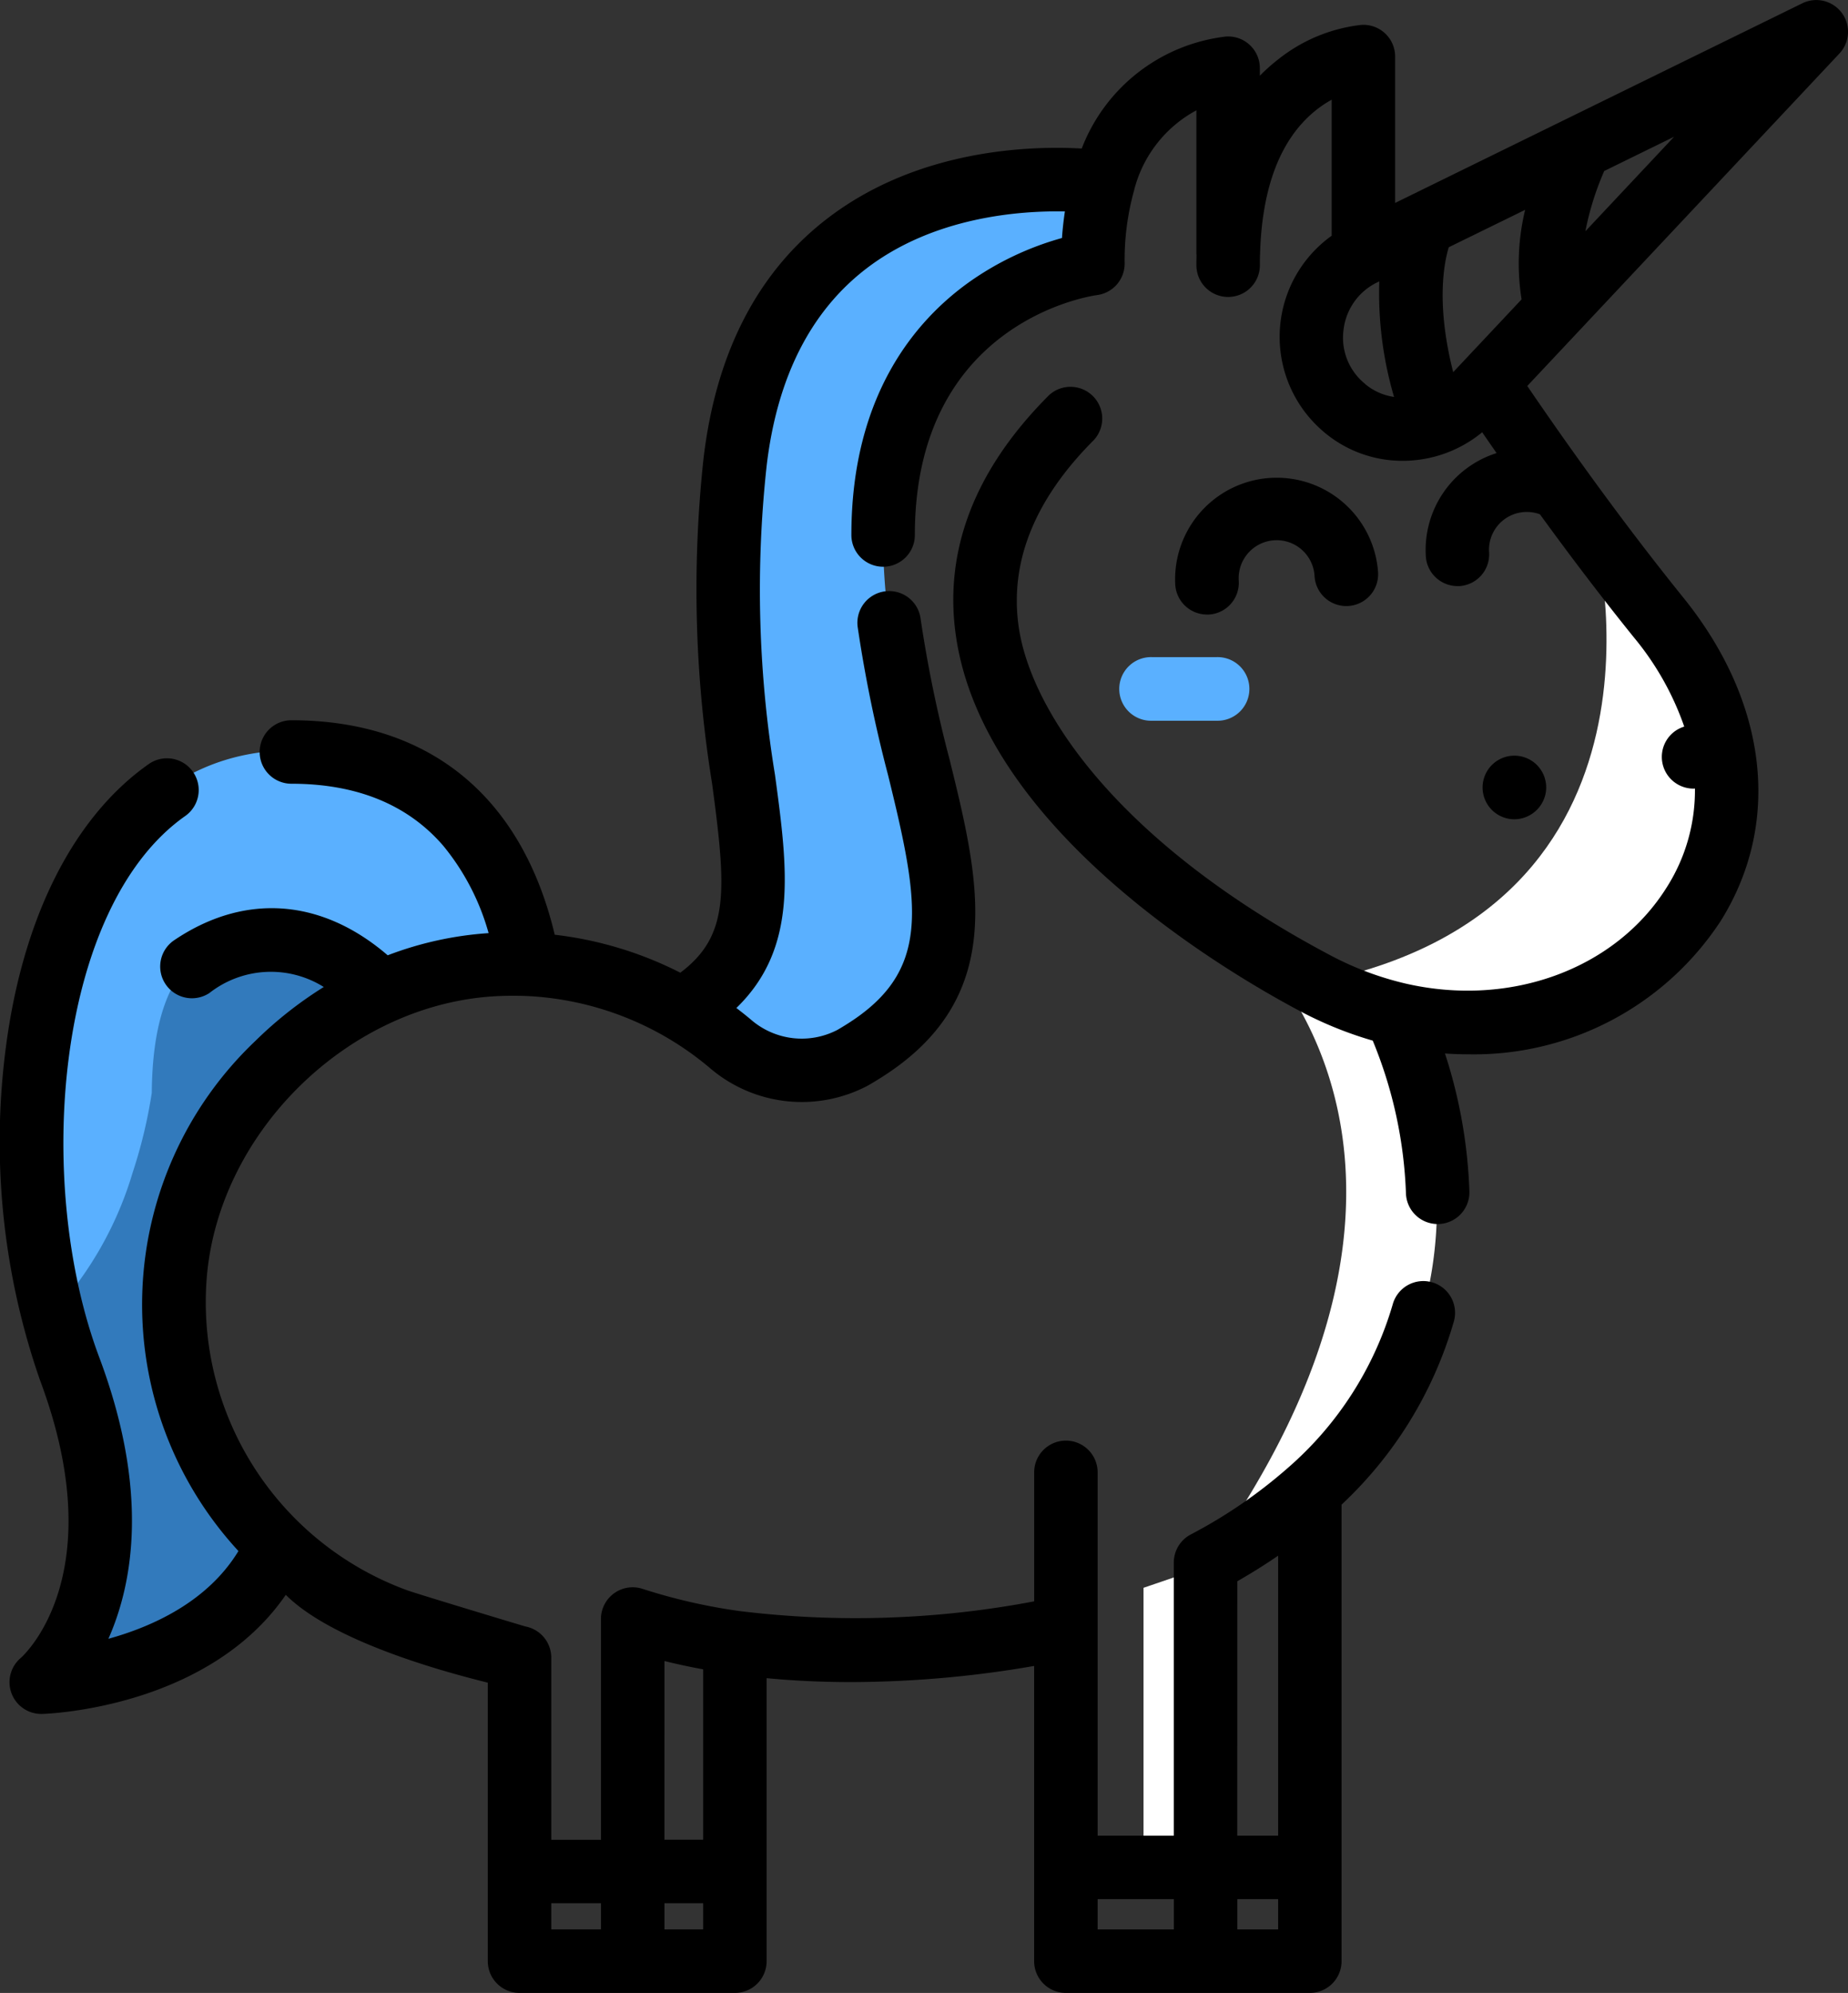 <svg xmlns="http://www.w3.org/2000/svg" width="111.28" height="120" viewBox="0 0 111.28 120">
  <rect x="0" y="0" width="111.28" height="120" fill="#333333" stroke="none"/>
  <g id="unicorn" transform="translate(-18.604 -0.001)">
    <g id="Group_379" data-name="Group 379" transform="translate(91.1 32.152)">
      <path id="Path_42" data-name="Path 42" d="M356.487,164.578c22.711-4.425,17.045-26.679,16.886-27.034,1.257,1.678,2.547,3.343,3.862,4.976C386.788,154.356,377.772,173.582,356.487,164.578Z" transform="translate(-349.871 -137.544)" fill="#fff"/>
      <path id="Path_43" data-name="Path 43" d="M344.77,248.458v0A18.335,18.335,0,0,1,340,248l-.054.238c3.387,7.7,4.493,19.745-5.366,28.544a31.545,31.545,0,0,1-6.245,4.291c17.073-23.658,3.39-36.715,3.124-36.968Z" transform="translate(-328.331 -219.066)" fill="#fff"/>
    </g>
    <path id="Path_44" data-name="Path 44" d="M219.295,46.307a17.46,17.46,0,0,0-.636,4.912S205.994,52.841,205.994,67.6s9.075,24.863-1.313,31.239c-.074.046-.148.1-.227.143q-.157.1-.322.184a6.579,6.579,0,0,1-7.323-.83,20.4,20.4,0,0,0-2.945-2.082c8.861-5.41.884-13.54,3.2-33.08C199.43,43.249,219.295,46.307,219.295,46.307Z" transform="translate(-134.214 -35.297)" fill="#5ab0ff"/>
    <path id="Path_46" data-name="Path 46" d="M41.354,241.562c-3.688,7.484-14.023,7.791-14.023,7.791s6.695-5.648,1.706-18.937S26.671,193.2,42.431,193.2c10.212,0,13.364,7.525,14.317,12.82q-.9-.042-1.829-.005c-10.041.406-18.971,9.178-19.54,19.211a20.35,20.35,0,0,0,6.33,16Z" transform="translate(-6.232 -148.02)" fill="#5ab0ff"/>
    <path id="Path_47" data-name="Path 47" d="M312.426,404.022l3.737-1.277v18.1h-3.737Z" transform="translate(-224.964 -308.415)" fill="#fff"/>
    <path id="Path_50" data-name="Path 50" d="M37.27,262.533a20.35,20.35,0,0,0,6.33,16l-.355.332c-3.688,7.484-14.023,7.791-14.023,7.791s6.695-5.647,1.706-18.937a31.988,31.988,0,0,1-1.029-3.3,21.558,21.558,0,0,0,4.812-8.465,29.66,29.66,0,0,0,1.155-4.81c.13-16.023,13.788-6.2,13.788-6.2l-.125.179C42.789,248.241,37.7,255.036,37.27,262.533Z" transform="translate(-8.123 -185.337)" fill="#327abc"/>
    <path id="Path_51" data-name="Path 51" d="M312.239,172.666h-3.916a1.916,1.916,0,1,1,0-3.831h3.917a1.916,1.916,0,1,1,0,3.831Z" transform="translate(-220.362 -129.267)" fill="#5ab0ff"/>
    <path id="Path_52" data-name="Path 52" d="M129.51.776A1.911,1.911,0,0,0,127.132.2l-24.518,12.02V3.4A1.911,1.911,0,0,0,100.58,1.5a9.767,9.767,0,0,0-4.989,2.062,10.763,10.763,0,0,0-1.123,1V4.105A1.91,1.91,0,0,0,92.442,2.2a10.615,10.615,0,0,0-8.7,6.745c-3.026-.173-9.772,0-15.244,4.156-4.236,3.22-6.769,8.092-7.527,14.482a73.111,73.111,0,0,0,.511,19.587c.871,6.478,1.051,9.173-1.912,11.4a22.312,22.312,0,0,0-7.562-2.286c-1.987-8.342-7.57-12.914-15.857-12.914a1.911,1.911,0,1,0,0,3.822c3.939,0,7.019,1.261,9.154,3.747a14.32,14.32,0,0,1,2.721,5.248,20.9,20.9,0,0,0-6.076,1.335c-3.992-3.433-8.631-3.774-12.88-.892a1.911,1.911,0,0,0,2.145,3.163,6,6,0,0,1,6.885-.362,23.888,23.888,0,0,0-4.121,3.25,21.883,21.883,0,0,0-1.017,30.713c-1.853,3.045-5.165,4.547-7.831,5.284,1.494-3.37,2.464-8.914-.552-16.951C20.605,71.136,22,54.591,29.758,49.135a1.911,1.911,0,0,0-2.2-3.126c-4.529,3.185-7.582,9.24-8.6,17.049a43.665,43.665,0,0,0,2.043,20.014c4.387,11.688-.933,16.57-1.145,16.758a1.911,1.911,0,0,0,1.232,3.372h.057c.435-.013,9.995-.38,14.668-7.171,3.144,3.144,11.16,5.022,12.164,5.29V118.09A1.911,1.911,0,0,0,49.892,120H62.856a1.911,1.911,0,0,0,1.911-1.911V101.048c1.74.166,3.446.236,5.077.236a65.011,65.011,0,0,0,11.032-.971V118.09A1.911,1.911,0,0,0,82.786,120H97.477a1.911,1.911,0,0,0,1.911-1.911V90.6a24.311,24.311,0,0,0,6.753-11,1.911,1.911,0,1,0-3.674-1.052,20.735,20.735,0,0,1-6.314,9.841A29.73,29.73,0,0,1,90.3,92.4a1.911,1.911,0,0,0-1.014,1.687v16.447H84.7V88.656a1.911,1.911,0,1,0-3.822,0v7.767a57.566,57.566,0,0,1-17.748.584A34.249,34.249,0,0,1,57.3,95.672a1.911,1.911,0,0,0-2.509,1.792v13.318H51.8V99.813a1.913,1.913,0,0,0-1.545-1.875c-.022,0-6.539-1.963-7.149-2.187a18.476,18.476,0,0,1-12.08-18.414c.514-9.045,8.6-17,17.663-17.362.546-.023,1.1-.021,1.654,0a18.432,18.432,0,0,1,11.038,4.36,8.505,8.505,0,0,0,9.441,1.055c.19-.1.646-.383.646-.383,7.87-4.83,6.145-11.845,4.317-19.271a78.281,78.281,0,0,1-1.744-8.467,1.911,1.911,0,1,0-3.788.507,82.475,82.475,0,0,0,1.821,8.873c1.949,7.923,2.653,11.874-2.613,15.106-.06.037-.341.21-.444.266a4.657,4.657,0,0,1-5.165-.6c-.294-.25-.6-.49-.906-.725,3.723-3.612,3.1-8.31,2.325-14.04a68.822,68.822,0,0,1-.5-18.628c.63-5.309,2.656-9.3,6.022-11.872,4.039-3.083,9.152-3.476,11.935-3.424-.076.52-.139,1.052-.175,1.6a18.029,18.029,0,0,0-5.562,2.635c-3.248,2.309-7.12,6.828-7.12,15.248a1.911,1.911,0,1,0,3.822,0c0-12.8,10.524-14.384,10.965-14.445a1.911,1.911,0,0,0,1.668-1.9,15.636,15.636,0,0,1,.557-4.362,7.561,7.561,0,0,1,3.764-4.864v8.572c0,.047,0,.093.007.14-.006.228-.007.442-.007.615a1.911,1.911,0,1,0,3.822,0c0-.231,0-.454.012-.7.117-4,1.227-6.883,3.3-8.581a6.672,6.672,0,0,1,1.012-.685v8.19a7.486,7.486,0,0,0-.531,11.764c.055.048.107.093.155.131a7.3,7.3,0,0,0,4.654,1.658,7.533,7.533,0,0,0,4.785-1.719q.434.632.867,1.254a6.118,6.118,0,0,0-4.26,6.221,1.911,1.911,0,0,0,1.9,1.787c.042,0,.084,0,.126,0a1.911,1.911,0,0,0,1.783-2.031,2.276,2.276,0,0,1,3.062-2.291c1.922,2.647,3.817,5.13,5.667,7.424a17.262,17.262,0,0,1,3.022,5.36,1.883,1.883,0,0,0-.531.255,1.911,1.911,0,0,0,1.091,3.479c.028,0,.056-.006.084-.007a10.863,10.863,0,0,1-1.691,5.939c-3.076,4.923-9.393,7.257-15.72,5.808a18.739,18.739,0,0,1-4.57-1.719c-12.633-6.7-17.959-14.568-18.73-19.7-.589-3.92.931-7.727,4.518-11.313a1.911,1.911,0,0,0-2.7-2.7c-4.491,4.491-6.374,9.4-5.595,14.583,1.746,11.625,16.3,20.17,20.72,22.512a22.855,22.855,0,0,0,4.366,1.77,26.5,26.5,0,0,1,2,9.192,1.911,1.911,0,0,0,1.909,1.852h.06a1.911,1.911,0,0,0,1.851-1.969,29.973,29.973,0,0,0-1.47-8.3c.455.031.909.048,1.361.048a17.763,17.763,0,0,0,15.243-8.029C125.9,49.568,125.06,42.3,119.98,36c-3.036-3.763-6.2-8.051-9.409-12.758l18.8-20.023A1.913,1.913,0,0,0,129.51.776Zm-36.4,115.4v-1.822h2.459v1.822Zm0-20.962q1.285-.734,2.459-1.541v16.859H93.107Zm-3.822,19.14v1.822H84.7v-1.822Zm-30.672,1.822V114.6h2.331v1.575Zm0-16.159q1.138.282,2.331.5v10.26H58.613ZM54.791,114.6v1.575H51.8V114.6ZM106.11,22.41c-1.031-4.056-.565-6.536-.267-7.521l4.6-2.253a13.7,13.7,0,0,0-.214,5.391Zm-5.34.677-.021-.018a3.569,3.569,0,0,1-1.241-3.216A3.634,3.634,0,0,1,101.543,17h0l.117-.057a22.152,22.152,0,0,0,.889,6.959,3.487,3.487,0,0,1-1.714-.754Zm13.3-9.161a17.308,17.308,0,0,1,1.135-3.629l4.207-2.062Z" transform="translate(0 0)"/>
    <path id="Path_53" data-name="Path 53" d="M403.624,196.342a1.915,1.915,0,1,0-1.9,1.681A1.93,1.93,0,0,0,403.624,196.342Z" transform="translate(-291.928 -148.691)"/>
    <path id="Path_54" data-name="Path 54" d="M326.561,126.295a2.286,2.286,0,0,1,2.431,2.132,1.916,1.916,0,1,0,3.823-.251,6.118,6.118,0,0,0-12.209.8,1.916,1.916,0,0,0,1.91,1.79c.042,0,.085,0,.127,0a1.916,1.916,0,0,0,1.786-2.037A2.289,2.289,0,0,1,326.561,126.295Z" transform="translate(-231.232 -93.762)"/>
  </g>
</svg>
